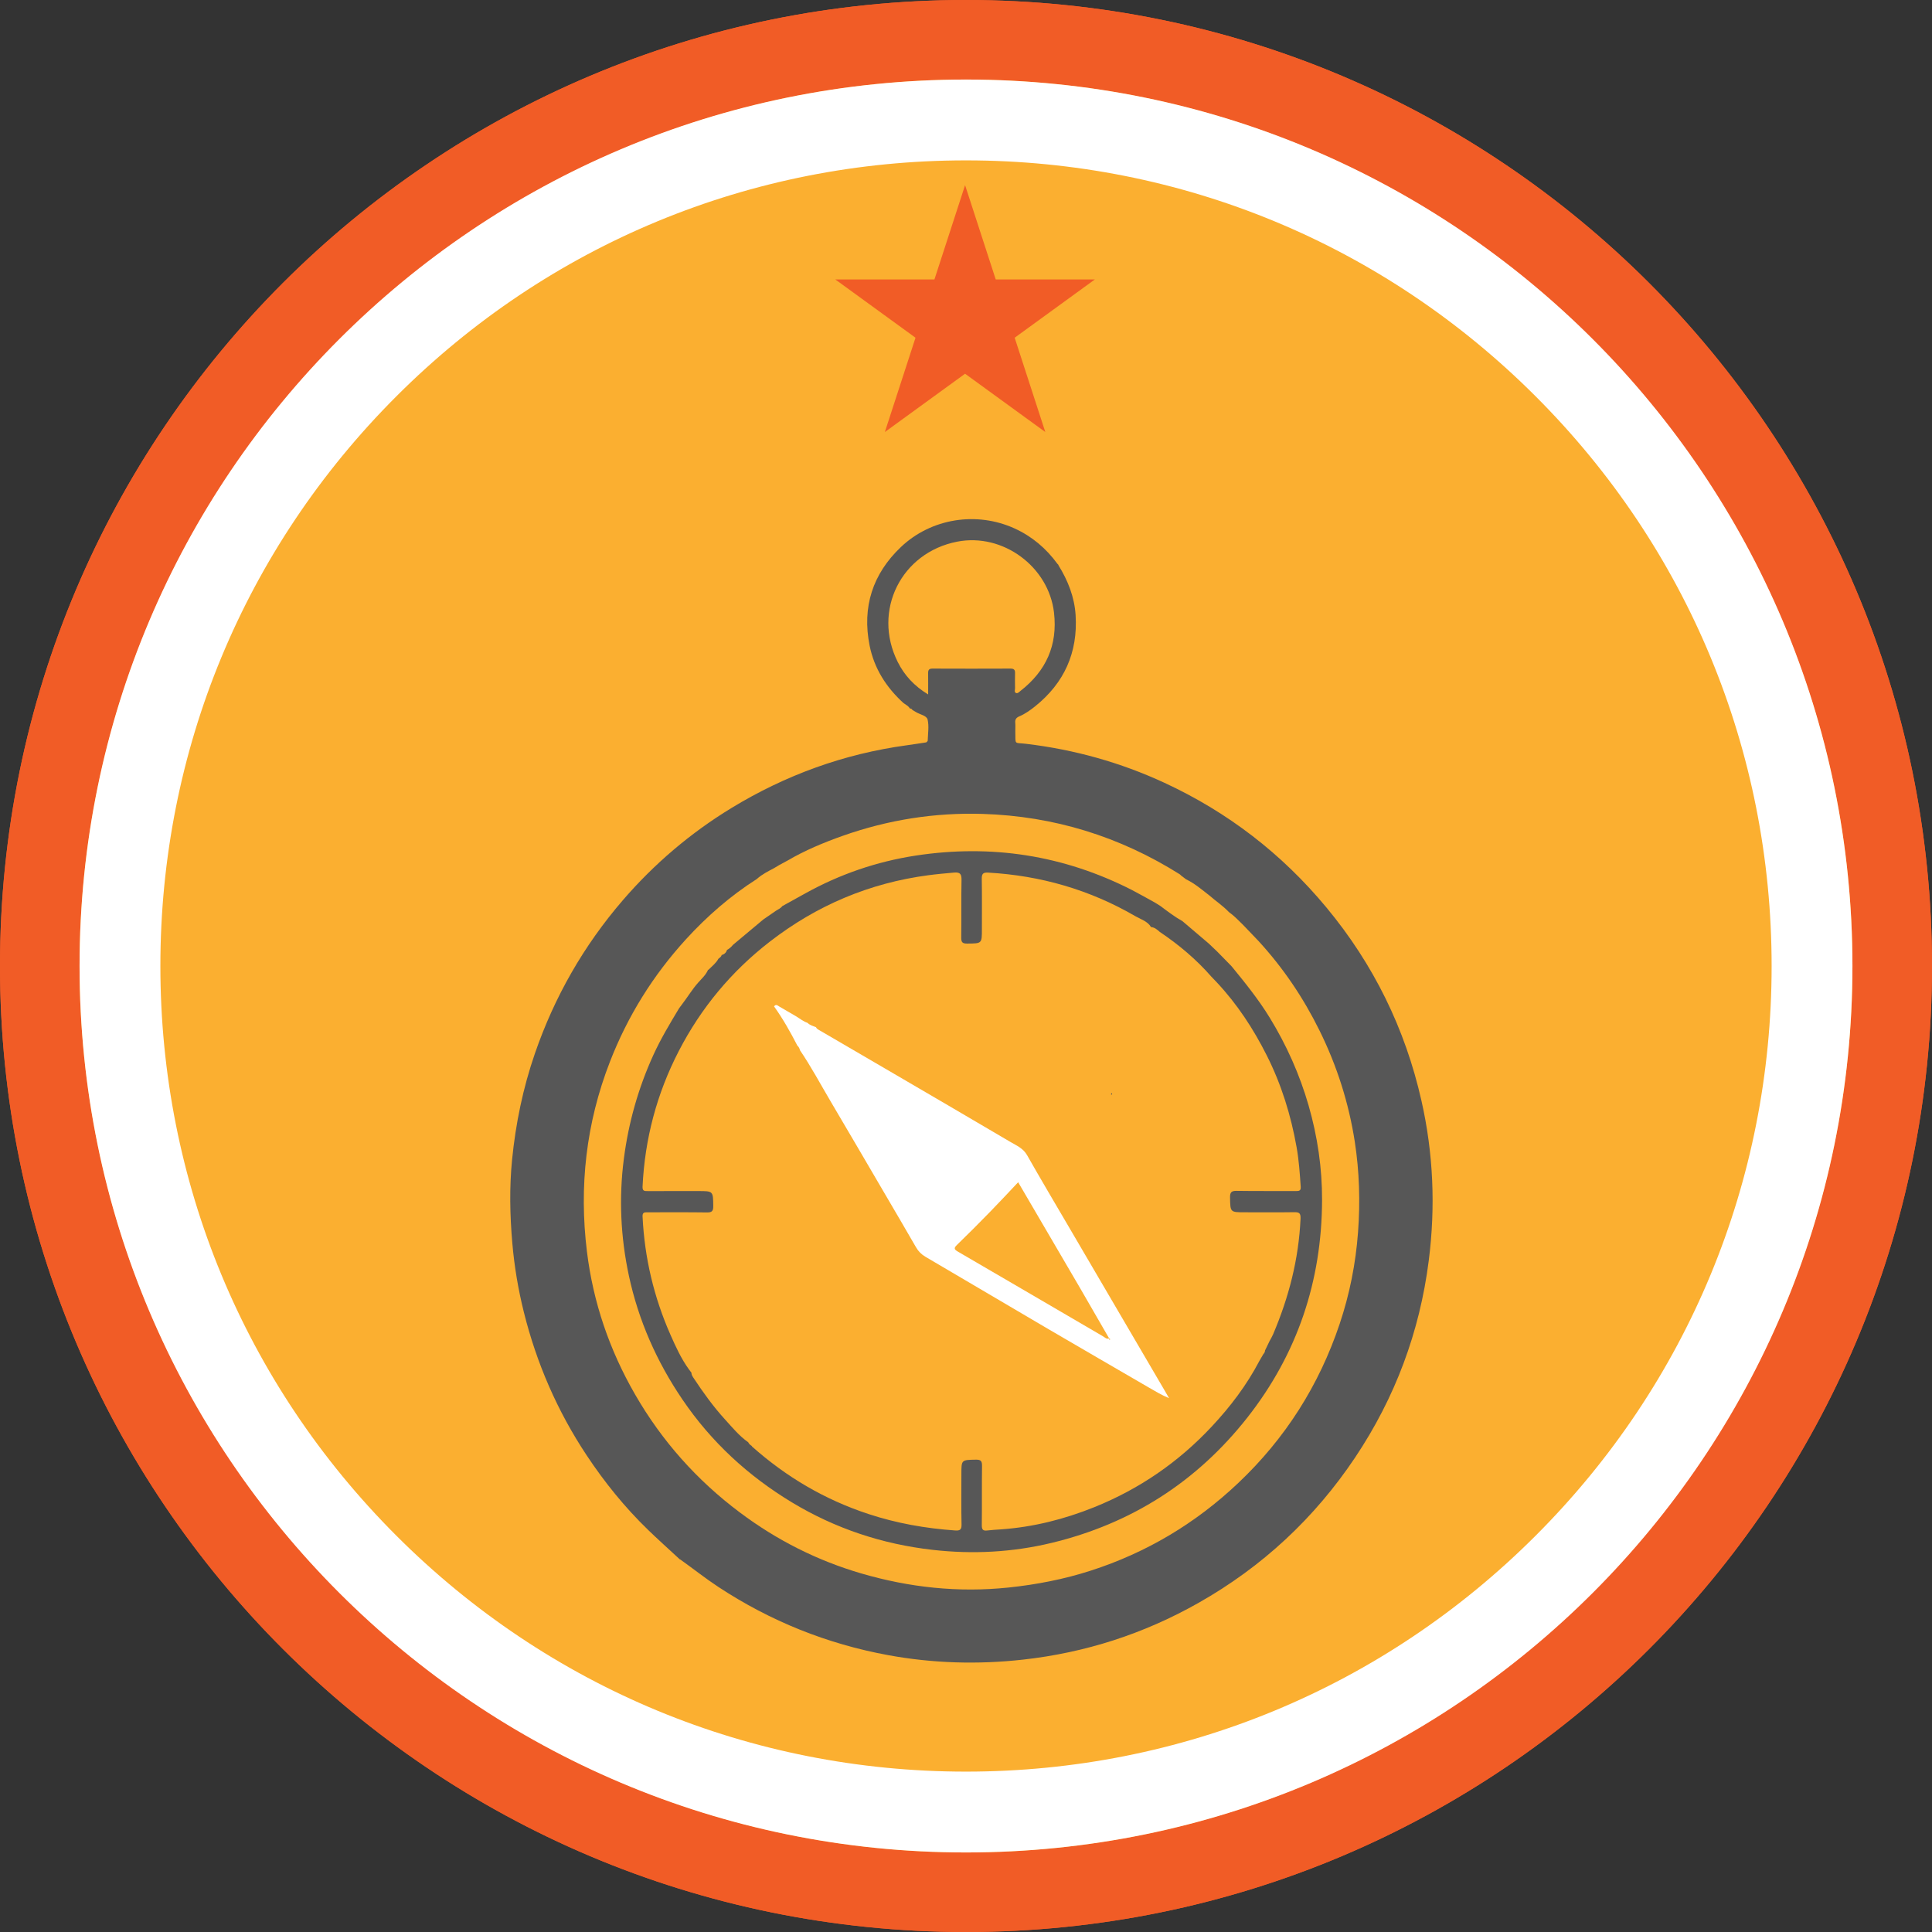 <?xml version="1.0" encoding="utf-8"?>
<!-- Generator: Adobe Illustrator 16.0.0, SVG Export Plug-In . SVG Version: 6.00 Build 0)  -->
<!DOCTYPE svg PUBLIC "-//W3C//DTD SVG 1.1//EN" "http://www.w3.org/Graphics/SVG/1.1/DTD/svg11.dtd">
<svg version="1.1" id="Layer_1" xmlns="http://www.w3.org/2000/svg" xmlns:xlink="http://www.w3.org/1999/xlink" x="0px" y="0px"
	 width="88px" height="88px" viewBox="0 0 88 88" enable-background="new 0 0 88 88" xml:space="preserve">
<rect x="0" y="0" width="88" height="88" fill="#333333" stroke="none"/>
<g>
	<path fill="#FBAF30" d="M85.372,44c0,22.849-18.522,41.372-41.372,41.372C21.151,85.372,2.628,66.849,2.628,44
		S21.151,2.628,44,2.628C66.85,2.628,85.372,21.151,85.372,44"/>
	<path fill="#F15C26" d="M44,0.806c5.832,0,11.488,1.142,16.813,3.394c5.144,2.176,9.763,5.29,13.729,9.258
		c3.968,3.967,7.082,8.586,9.258,13.729c2.252,5.325,3.394,10.981,3.394,16.813s-1.142,11.488-3.394,16.813
		c-2.176,5.144-5.29,9.763-9.258,13.729c-3.967,3.968-8.586,7.082-13.729,9.258C55.488,86.053,49.832,87.194,44,87.194
		s-11.488-1.142-16.813-3.394c-5.143-2.176-9.763-5.29-13.729-9.258c-3.968-3.967-7.082-8.586-9.258-13.729
		C1.947,55.488,0.806,49.832,0.806,44s1.142-11.488,3.394-16.813c2.176-5.144,5.29-9.763,9.258-13.729
		c3.967-3.968,8.587-7.082,13.729-9.258C32.512,1.947,38.168,0.806,44,0.806 M44,0C19.699,0,0,19.699,0,44s19.699,44,44,44
		s44-19.699,44-44S68.301,0,44,0"/>
	<path fill="#F15C26" d="M44,3.624c22.264,0,40.376,18.112,40.376,40.376S66.264,84.377,44,84.377S3.624,66.264,3.624,44
		S21.736,3.624,44,3.624 M44,0C19.699,0,0,19.699,0,44s19.699,44,44,44s44-19.699,44-44S68.301,0,44,0"/>
	<path fill="#FFFFFF" d="M44,7.305c9.802,0,19.017,3.816,25.947,10.748C76.879,24.983,80.695,34.198,80.695,44
		s-3.816,19.017-10.748,25.947C63.017,76.879,53.802,80.695,44,80.695s-19.017-3.816-25.947-10.748
		C11.122,63.017,7.305,53.802,7.305,44s3.817-19.017,10.748-25.947C24.983,11.121,34.198,7.305,44,7.305 M44,3.623
		C21.701,3.623,3.624,21.701,3.624,44c0,22.3,18.077,40.377,40.376,40.377C66.3,84.377,84.376,66.3,84.376,44
		C84.376,21.701,66.3,3.623,44,3.623"/>
	<polygon fill="#F15C26" points="43.958,8.432 42.562,12.728 38.046,12.728 41.7,15.383 40.304,19.678 43.958,17.023 47.612,19.678 
		46.217,15.383 49.87,12.728 45.354,12.728 	"/>
	<path fill="#575757" d="M48.208,25.742c0.435,0.701,0.734,1.454,0.785,2.282c0.105,1.697-0.517,3.084-1.844,4.148
		c-0.224,0.179-0.46,0.347-0.727,0.46c-0.13,0.056-0.193,0.138-0.179,0.286c0.013,0.134,0.001,0.269,0.003,0.402
		c0.014,0.631-0.067,0.492,0.493,0.56c2.194,0.262,4.296,0.848,6.297,1.774c2.886,1.336,5.347,3.229,7.38,5.68
		c2.149,2.588,3.589,5.524,4.329,8.802c0.544,2.403,0.644,4.831,0.334,7.275c-0.413,3.257-1.534,6.254-3.357,8.979
		c-1.852,2.766-4.229,4.976-7.13,6.618c-2.489,1.41-5.152,2.27-7.998,2.586c-2.062,0.229-4.113,0.168-6.147-0.206
		c-2.781-0.511-5.358-1.548-7.725-3.104c-0.6-0.395-1.16-0.842-1.744-1.257l-0.001,0.01c-0.023-0.021-0.048-0.043-0.071-0.064
		c-0.462-0.429-0.933-0.849-1.386-1.288c-1.062-1.028-1.986-2.171-2.803-3.404c-1.33-2.007-2.275-4.182-2.856-6.514
		c-0.257-1.03-0.433-2.078-0.525-3.138c-0.111-1.271-0.137-2.549-0.011-3.813c0.164-1.645,0.498-3.264,1.04-4.834
		c0.891-2.583,2.22-4.908,4.004-6.978c1.431-1.66,3.08-3.062,4.947-4.2c2.466-1.502,5.128-2.469,7.994-2.859
		c0.293-0.04,0.586-0.087,0.879-0.131c0.023-0.026,0.067-0.052,0.067-0.078c0.009-0.321,0.066-0.655-0.004-0.958
		c-0.044-0.188-0.347-0.229-0.53-0.344c-0.055-0.034-0.111-0.066-0.168-0.099l0.002,0.002c-0.022-0.049-0.063-0.068-0.115-0.067
		l0.006,0.009c-0.063-0.124-0.189-0.177-0.293-0.255c-0.785-0.714-1.335-1.571-1.545-2.621c-0.349-1.754,0.138-3.263,1.425-4.485
		c1.382-1.313,3.451-1.635,5.179-0.848c0.79,0.36,1.435,0.905,1.946,1.605c0.019,0.021,0.037,0.041,0.057,0.061L48.208,25.742z
		 M56.62,42.127c-0.207-0.204-0.408-0.415-0.647-0.585c-0.27-0.285-0.598-0.501-0.892-0.758c-0.34-0.263-0.665-0.545-1.057-0.732
		c-0.074-0.057-0.148-0.112-0.223-0.169c-0.021-0.02-0.038-0.043-0.062-0.058c-2.743-1.726-5.735-2.651-8.974-2.752
		c-2.184-0.068-4.31,0.268-6.372,0.995c-0.876,0.31-1.731,0.666-2.535,1.137c-0.128,0.07-0.257,0.14-0.386,0.209
		c-0.064,0.039-0.129,0.077-0.193,0.116c-0.279,0.152-0.568,0.29-0.807,0.508c-1.202,0.766-2.268,1.695-3.226,2.744
		c-1.498,1.641-2.653,3.493-3.462,5.572c-1.09,2.802-1.414,5.69-1.05,8.655c0.284,2.313,1.026,4.484,2.193,6.507
		c1.222,2.119,2.813,3.907,4.771,5.374c1.68,1.26,3.523,2.191,5.535,2.779c2.188,0.639,4.417,0.879,6.695,0.642
		c1.28-0.134,2.532-0.376,3.756-0.771c2.538-0.818,4.771-2.152,6.707-3.982c2.149-2.031,3.69-4.455,4.629-7.257
		c0.454-1.354,0.731-2.748,0.837-4.178c0.102-1.383,0.062-2.758-0.149-4.124c-0.275-1.77-0.813-3.456-1.608-5.064
		c-0.738-1.494-1.659-2.859-2.788-4.085C57.082,42.609,56.852,42.368,56.62,42.127 M42.276,31.631c0-0.36,0.003-0.664-0.001-0.968
		c-0.002-0.137,0.034-0.211,0.193-0.21c1.188,0.005,2.374,0.005,3.562,0c0.148,0,0.207,0.053,0.204,0.199
		c-0.006,0.23-0.004,0.46,0,0.69c0.001,0.073-0.04,0.174,0.028,0.215c0.085,0.052,0.154-0.037,0.219-0.087
		c1.164-0.906,1.699-2.081,1.528-3.562c-0.242-2.103-2.333-3.64-4.407-3.237c-2.558,0.496-3.876,3.15-2.713,5.479
		C41.193,30.757,41.639,31.245,42.276,31.631"/>
	<path fill="#575757" d="M52.616,41.117c0.082,0.053,0.165,0.104,0.248,0.156c0.321,0.242,0.641,0.486,0.993,0.683
		c0.4,0.341,0.801,0.681,1.201,1.021c0.129,0.123,0.258,0.246,0.387,0.369c0.216,0.221,0.433,0.442,0.649,0.663
		c0.617,0.754,1.229,1.51,1.74,2.345c0.769,1.256,1.363,2.586,1.771,4.001c0.405,1.406,0.617,2.846,0.613,4.305
		c-0.01,3.684-1.124,7.01-3.403,9.908c-2.304,2.929-5.291,4.835-8.915,5.708c-1.78,0.429-3.59,0.525-5.416,0.318
		c-2.297-0.26-4.44-0.971-6.415-2.164c-1.99-1.203-3.667-2.744-4.981-4.678c-1.178-1.732-2.009-3.615-2.445-5.653
		c-0.376-1.758-0.459-3.541-0.225-5.338c0.213-1.638,0.656-3.2,1.338-4.7c0.337-0.741,0.756-1.438,1.175-2.135
		c0.046-0.062,0.092-0.123,0.139-0.186c0.247-0.321,0.455-0.671,0.726-0.978c0.159-0.181,0.349-0.347,0.449-0.576
		c0.02-0.016,0.039-0.03,0.059-0.046c0.147-0.148,0.316-0.279,0.418-0.469c0.056-0.051,0.131-0.086,0.147-0.171
		c0.125-0.032,0.206-0.111,0.247-0.233c0.105-0.057,0.194-0.134,0.269-0.229c0.461-0.386,0.923-0.772,1.384-1.158
		c0.134-0.092,0.268-0.185,0.401-0.276c0.06-0.041,0.118-0.082,0.178-0.123c0.1-0.062,0.211-0.109,0.284-0.208
		c0.35-0.193,0.699-0.387,1.049-0.581c1.571-0.872,3.251-1.448,5.021-1.72c3.446-0.527,6.743-0.022,9.859,1.568
		C51.917,40.724,52.265,40.925,52.616,41.117 M55.179,44.489c-0.69-0.79-1.485-1.459-2.355-2.043
		c-0.115-0.103-0.231-0.205-0.396-0.219c-0.164-0.271-0.466-0.353-0.716-0.497c-2.073-1.204-4.313-1.849-6.705-1.984
		c-0.235-0.013-0.292,0.061-0.288,0.284c0.012,0.767,0.005,1.533,0.005,2.3c0,0.652,0,0.643-0.667,0.649
		c-0.215,0.002-0.277-0.057-0.274-0.271c0.012-0.872-0.005-1.744,0.013-2.616c0.005-0.27-0.052-0.373-0.342-0.347
		c-0.391,0.035-0.781,0.069-1.17,0.121c-2.681,0.354-5.082,1.371-7.217,3.023c-1.754,1.356-3.139,3.025-4.153,4.992
		c-0.996,1.931-1.543,3.988-1.646,6.162c-0.01,0.209,0.081,0.21,0.232,0.209c0.767-0.003,1.532-0.001,2.3-0.001
		c0.689,0,0.68,0,0.688,0.688c0.002,0.227-0.064,0.289-0.29,0.286c-0.9-0.013-1.802-0.004-2.702-0.006
		c-0.135,0-0.237-0.005-0.228,0.192c0.09,1.875,0.513,3.672,1.271,5.387c0.238,0.54,0.484,1.08,0.832,1.564
		c0.041,0.054,0.082,0.108,0.122,0.162c0.001,0.09,0.045,0.162,0.094,0.235c0.438,0.663,0.901,1.309,1.438,1.897
		c0.332,0.364,0.646,0.75,1.056,1.038c0.033,0.076,0.096,0.124,0.162,0.168c0.004,0.009,0.005,0.021,0.012,0.026
		c1.556,1.384,3.307,2.416,5.294,3.071c1.292,0.426,2.606,0.657,3.954,0.752c0.219,0.016,0.299-0.034,0.294-0.272
		c-0.017-0.767-0.007-1.533-0.007-2.3c0-0.651,0.001-0.64,0.659-0.653c0.234-0.005,0.283,0.071,0.281,0.29
		c-0.012,0.9,0,1.801-0.01,2.701c-0.001,0.19,0.053,0.259,0.243,0.235c0.209-0.026,0.42-0.036,0.63-0.051
		c1.473-0.104,2.889-0.462,4.251-1.011c2.054-0.827,3.842-2.056,5.354-3.677c0.846-0.905,1.59-1.885,2.166-2.986
		c0.062-0.105,0.123-0.211,0.185-0.317c0.049-0.043,0.067-0.099,0.073-0.161c0.067-0.14,0.135-0.279,0.202-0.419
		c0.054-0.102,0.115-0.199,0.16-0.305c0.72-1.686,1.171-3.435,1.254-5.273c0.012-0.262-0.067-0.302-0.296-0.298
		c-0.746,0.012-1.494,0.004-2.241,0.004c-0.671,0-0.661,0-0.674-0.673c-0.004-0.239,0.063-0.307,0.304-0.303
		c0.9,0.014,1.801,0.003,2.701,0.009c0.147,0,0.226-0.015,0.214-0.196c-0.041-0.602-0.081-1.203-0.187-1.798
		c-0.258-1.458-0.692-2.86-1.36-4.185c-0.609-1.21-1.346-2.336-2.276-3.328C55.34,44.662,55.259,44.576,55.179,44.489"/>
	<path fill="#FFFFFF" d="M35.258,45.841c0.085-0.122,0.165-0.037,0.243,0.009c0.254,0.146,0.506,0.294,0.759,0.441
		c0.171,0.105,0.328,0.232,0.521,0.299c0.107,0.106,0.25,0.144,0.385,0.195c0.031,0.077,0.1,0.108,0.167,0.147
		c0.993,0.577,1.984,1.157,2.976,1.736c1.908,1.115,3.818,2.228,5.722,3.351c0.274,0.161,0.573,0.284,0.75,0.596
		c0.623,1.098,1.267,2.184,1.905,3.273c1.454,2.485,2.91,4.97,4.365,7.454c0.066,0.113,0.131,0.228,0.197,0.342
		c-0.338-0.139-0.623-0.312-0.912-0.479c-1.545-0.899-3.094-1.793-4.637-2.697c-1.85-1.083-3.691-2.178-5.541-3.26
		c-0.19-0.111-0.327-0.25-0.436-0.438c-0.463-0.805-0.933-1.604-1.402-2.405c-0.831-1.42-1.66-2.841-2.497-4.257
		c-0.456-0.773-0.88-1.566-1.385-2.311c-0.019-0.082-0.055-0.155-0.12-0.212C36.002,47.009,35.662,46.406,35.258,45.841
		 M50.537,61.027c0.003,0.002,0.021-0.004,0.022-0.01c0.012-0.034-0.008-0.048-0.038-0.053c-0.439-0.761-0.876-1.523-1.318-2.282
		c-0.925-1.585-1.854-3.169-2.827-4.833c-0.444,0.47-0.859,0.918-1.286,1.354c-0.494,0.507-0.993,1.009-1.501,1.5
		c-0.15,0.146-0.133,0.204,0.039,0.305c2.207,1.284,4.41,2.574,6.615,3.861c0.085,0.049,0.162,0.146,0.284,0.091
		C50.501,60.987,50.517,61.009,50.537,61.027"/>
	<path fill="#575757" d="M50.62,49.864c-0.026-0.027-0.011-0.049,0.011-0.067c0.003-0.002,0.021,0.005,0.022,0.01
		c0.013,0.035-0.008,0.049-0.039,0.054L50.62,49.864z"/>
	<rect fill="none" width="88" height="88"/>
</g>
</svg>
